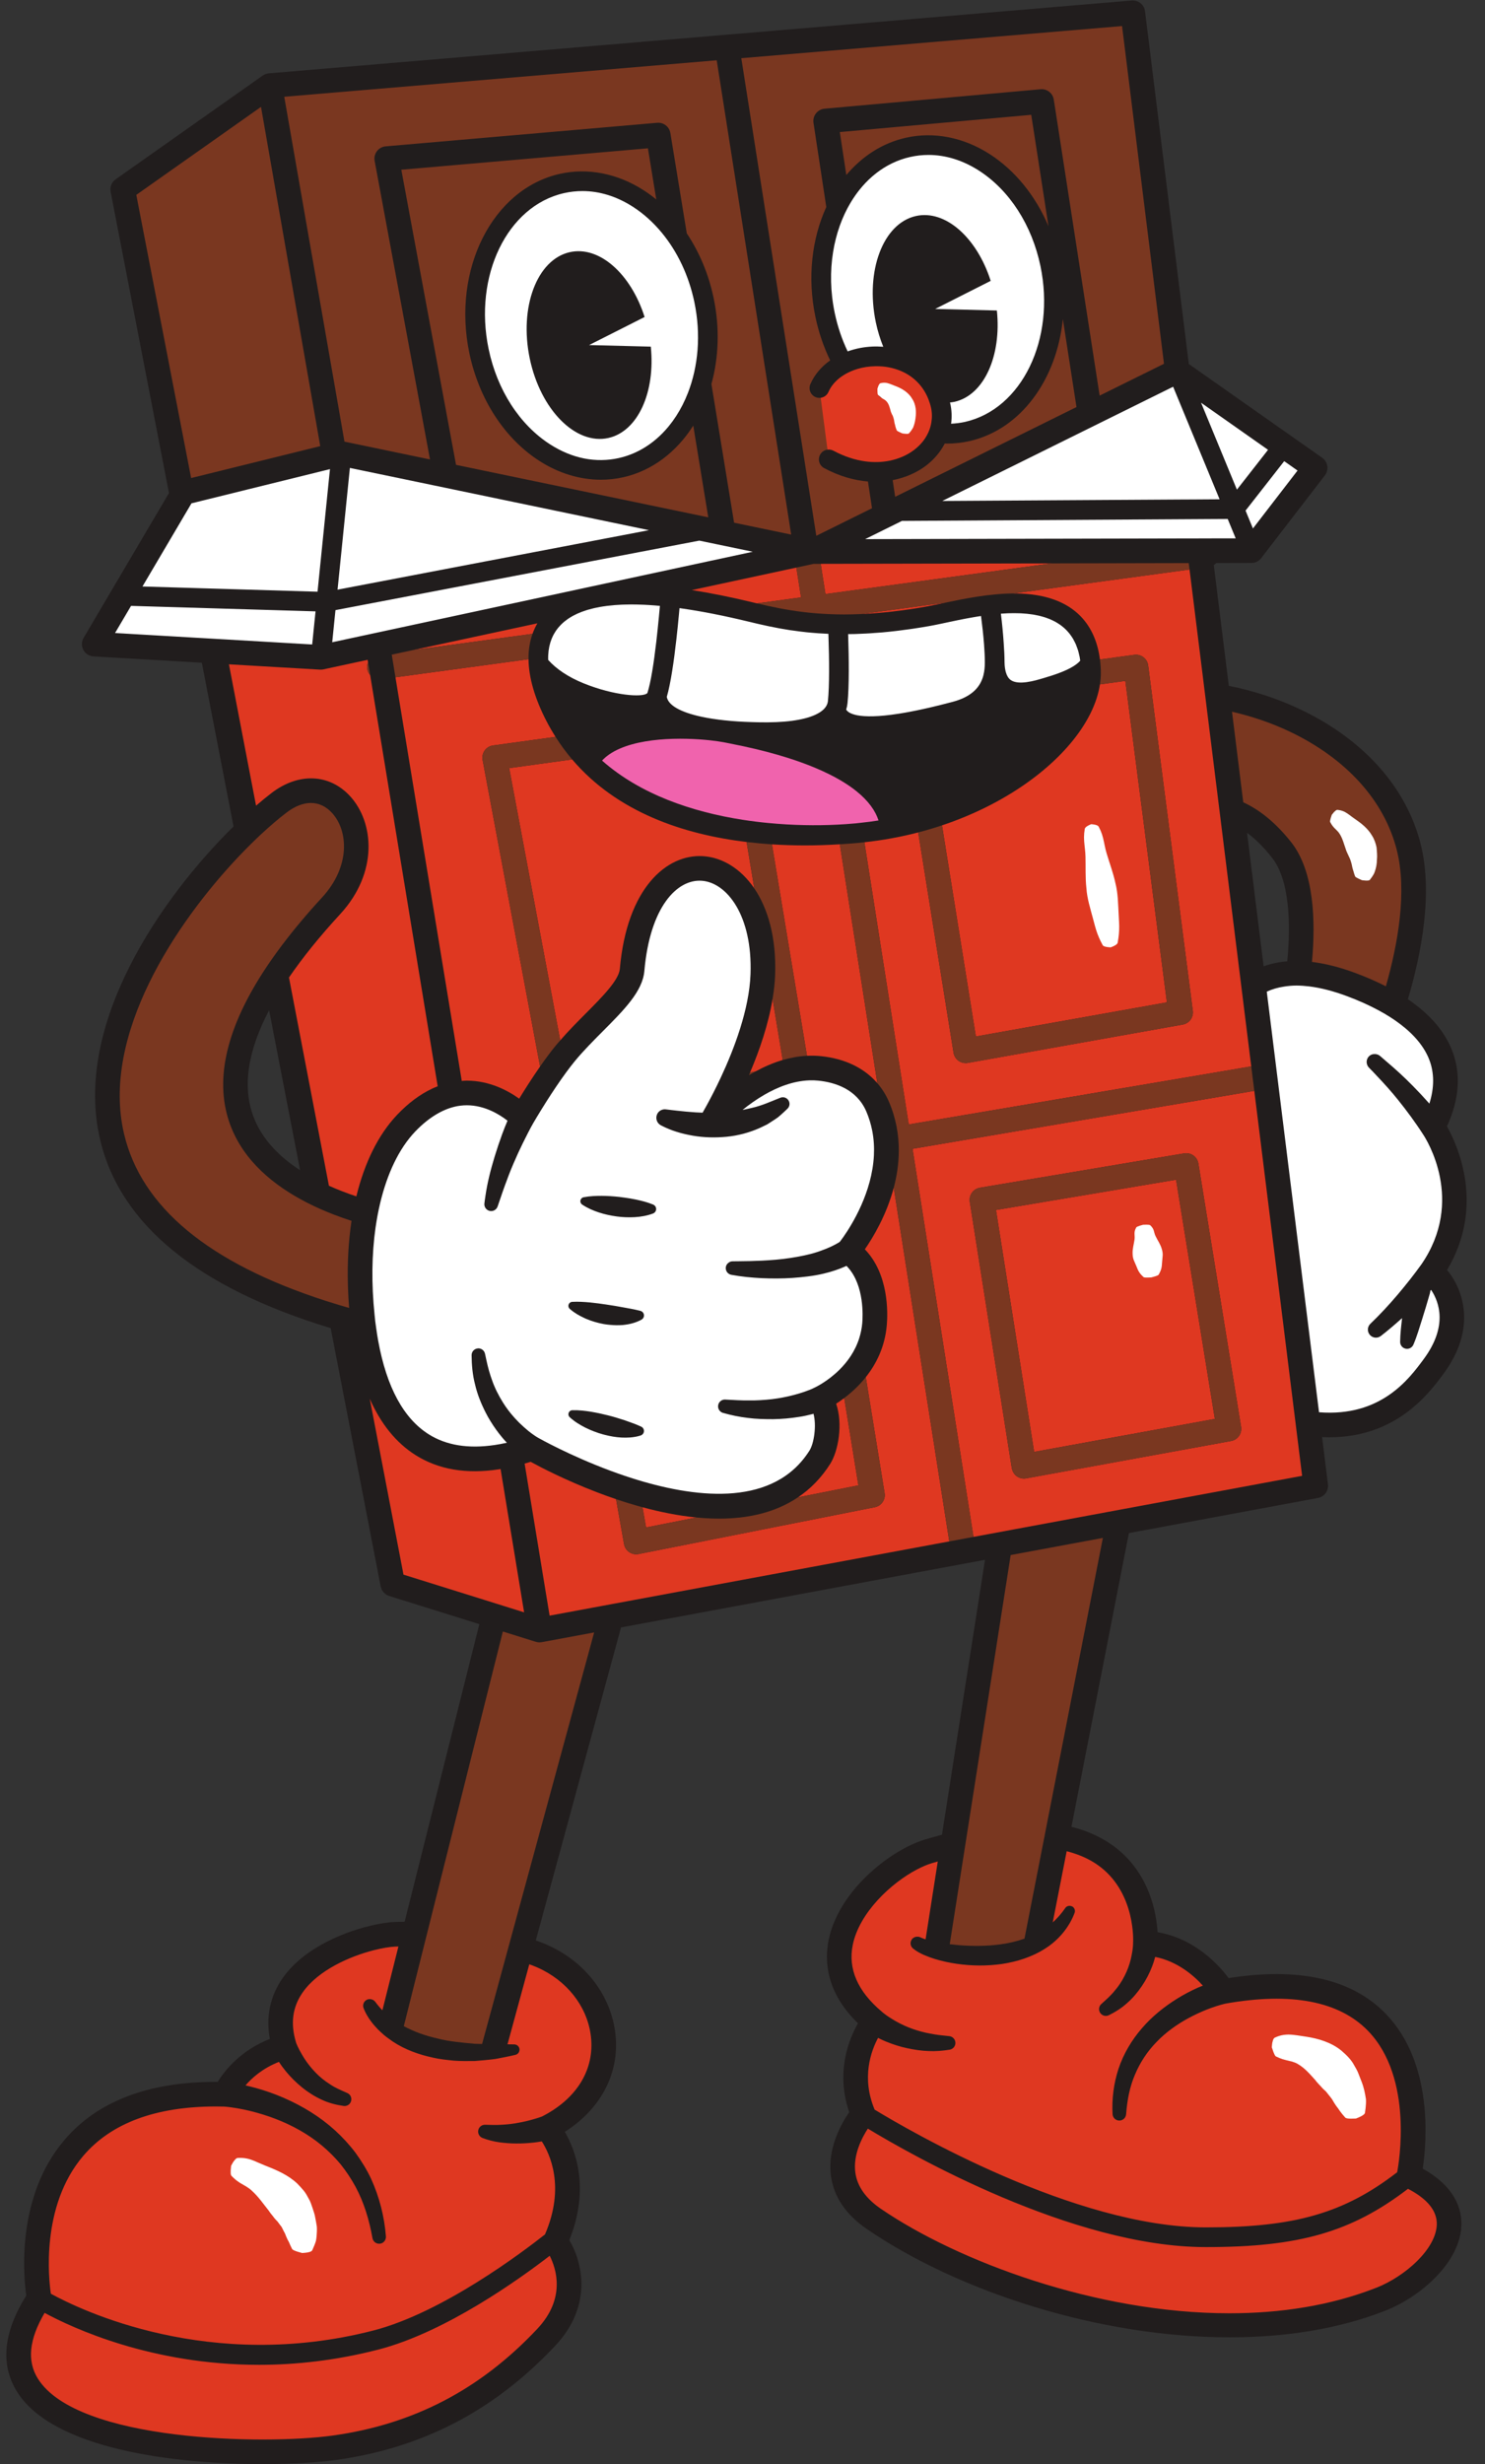 <?xml version="1.0" encoding="UTF-8"?><svg xmlns="http://www.w3.org/2000/svg" xmlns:xlink="http://www.w3.org/1999/xlink" height="500.1" preserveAspectRatio="xMidYMid meet" version="1.0" viewBox="-1.3 -0.1 301.6 500.1" width="301.6" zoomAndPan="magnify"><rect x="-1.3" y="-0.1" width="301.6" height="500.1" fill="#333333" stroke="none"/><g><g id="change1_1"><path d="M 251.973 168.918 C 253.617 170.121 255.285 171.746 257.016 173.93 C 260.621 178.484 260.879 187.285 260.141 194.992 C 258.441 195.133 256.84 195.469 255.34 196 Z M 53.355 204.922 L 59.648 237.391 C 55.465 234.676 51.918 231.137 50.184 226.531 C 47.902 220.48 48.977 213.25 53.355 204.922 Z M 291.887 278.676 C 298.684 269.473 295.891 261.637 292.598 257.629 C 300.344 244.688 294.785 232.43 292.57 228.484 C 295.094 223.008 295.457 217.859 293.648 213.168 C 292.121 209.207 289.102 205.707 284.641 202.688 C 287.414 193.344 289.746 181.133 287.23 171.18 C 284.332 159.695 275.668 150 262.836 143.887 C 258.184 141.668 253.203 140.07 248.266 139.086 L 245.219 114.578 C 245.402 114.461 245.562 114.32 245.707 114.164 L 252.867 114.148 C 253.641 114.148 254.367 113.789 254.84 113.176 L 267.781 96.379 C 268.199 95.836 268.375 95.148 268.273 94.477 C 268.172 93.801 267.797 93.199 267.238 92.805 L 240.148 73.773 L 231.25 2.188 C 231.086 0.855 229.891 -0.105 228.559 0.004 L 53.285 14.785 C 53.258 14.789 53.23 14.801 53.203 14.805 C 53.156 14.809 53.113 14.809 53.066 14.816 C 52.949 14.836 52.84 14.871 52.73 14.91 C 52.695 14.922 52.656 14.926 52.621 14.941 C 52.434 15.012 52.258 15.102 52.09 15.215 C 52.078 15.223 52.066 15.227 52.055 15.234 L 22.184 36.293 C 21.379 36.859 20.98 37.848 21.168 38.812 L 33.016 99.957 L 15.68 129.355 C 15.238 130.105 15.219 131.031 15.629 131.801 C 16.039 132.57 16.82 133.07 17.688 133.117 L 39.691 134.398 L 46.129 167.625 C 31.715 181.777 13.492 207.664 19.027 231.156 C 23.086 248.387 38.812 261.223 65.859 269.438 L 76.004 321.805 L 76.016 321.871 L 76.02 321.875 C 76.043 322 76.098 322.109 76.137 322.227 C 76.172 322.32 76.191 322.426 76.234 322.512 C 76.301 322.645 76.391 322.754 76.477 322.871 C 76.523 322.934 76.555 323.008 76.609 323.062 C 76.703 323.168 76.82 323.25 76.93 323.34 C 76.992 323.391 77.043 323.453 77.113 323.496 C 77.301 323.617 77.508 323.715 77.727 323.785 L 79.766 324.422 L 96.051 329.512 L 80.879 389.914 C 80.039 389.914 79.324 389.93 78.77 389.953 C 77.793 389.996 76.48 390.172 74.988 390.484 C 69.23 391.68 60.574 394.973 56.098 401.352 C 53.555 404.977 52.676 409.199 53.504 413.684 C 47.504 416.055 44.293 420.168 42.918 422.398 C 42.789 422.398 42.664 422.398 42.535 422.398 C 28.801 422.398 18.465 426.359 11.797 434.18 C 2.012 445.66 3.449 461.602 4.031 465.781 C -0.652 473.262 -1.277 479.832 2.184 485.328 C 9.551 497.023 34.332 499.973 52.023 499.973 C 58.172 499.973 63.465 499.613 66.871 499.145 C 84.504 496.719 99.102 489.121 111.492 475.926 C 119.117 467.805 117.012 459.016 114.328 454.52 C 118.547 444.027 115.602 436.293 113.41 432.543 C 120.477 428.066 124.309 421.125 123.766 413.523 C 123.199 405.613 118.184 398.637 110.699 395.004 C 109.711 394.52 108.68 394.094 107.609 393.734 C 107.578 393.727 107.547 393.715 107.516 393.707 L 124.828 330.18 L 134.523 328.379 L 184.953 319.016 L 198.754 316.453 L 190.012 372.246 C 188.859 372.551 187.688 372.879 186.492 373.238 C 186 373.387 185.484 373.574 184.953 373.785 C 178.164 376.5 168.918 384.234 167 393.574 C 166.109 397.926 166.504 404.262 172.957 410.52 C 171.129 413.707 168.367 420.414 171.18 428.551 C 169.617 430.789 166.715 435.812 167.457 441.445 C 168.023 445.711 170.496 449.367 174.812 452.309 C 193.406 464.992 221.941 474.246 248.438 474.246 C 259.656 474.246 270.512 472.586 280.086 468.824 C 287.375 465.961 295.258 458.93 295.504 451.547 C 295.613 448.266 294.285 443.715 287.656 440.02 C 288.469 434.523 289.812 418.582 280.16 408.602 C 273.32 401.523 262.582 399.09 248.227 401.344 C 246.262 398.707 241.414 393.332 233.801 392.023 C 233.562 388.133 232.207 380.402 225.539 375.059 C 224.168 373.961 222.645 373.047 220.996 372.281 C 219.539 371.605 217.984 371.051 216.309 370.637 L 227.98 311.027 L 241.812 308.461 L 266.383 303.898 C 266.547 303.871 266.703 303.824 266.852 303.766 C 267.891 303.355 268.551 302.281 268.406 301.133 L 267.215 291.551 C 267.723 291.57 268.223 291.586 268.711 291.586 C 282.355 291.586 288.98 282.609 291.887 278.676" fill="#211d1d"/></g><g id="change2_1"><path d="M 131.59 122.762 C 130.812 122.703 130.055 122.656 129.328 122.625 C 129.273 122.621 129.219 122.621 129.164 122.621 C 128.406 122.59 127.676 122.574 126.973 122.574 C 126.969 122.574 126.961 122.57 126.953 122.57 C 126.457 122.57 125.98 122.582 125.512 122.598 C 125.469 122.598 125.426 122.602 125.379 122.602 C 125.258 122.605 125.141 122.609 125.02 122.613 C 124.52 122.637 124.027 122.664 123.559 122.699 C 123.523 122.703 123.496 122.707 123.461 122.711 C 123.02 122.746 122.59 122.789 122.172 122.84 C 122.066 122.855 121.961 122.867 121.855 122.879 C 121.422 122.938 121 122.996 120.598 123.07 C 120.543 123.078 120.492 123.09 120.441 123.102 C 120.074 123.164 119.723 123.238 119.379 123.316 C 119.297 123.336 119.211 123.355 119.125 123.379 C 118.754 123.465 118.395 123.562 118.047 123.664 C 117.988 123.684 117.934 123.703 117.875 123.719 C 117.574 123.812 117.281 123.91 117 124.016 C 116.93 124.039 116.863 124.066 116.797 124.09 C 116.48 124.211 116.18 124.336 115.891 124.469 C 115.836 124.496 115.781 124.523 115.727 124.551 C 115.543 124.637 115.367 124.723 115.195 124.816 C 115.129 124.852 115.066 124.887 115 124.922 C 114.949 124.949 114.898 124.977 114.852 125.004 C 114.59 125.152 114.344 125.305 114.109 125.465 C 114.059 125.5 114.008 125.535 113.957 125.57 C 113.754 125.715 113.555 125.863 113.367 126.016 C 113.336 126.043 113.297 126.07 113.266 126.098 C 113.059 126.27 112.863 126.453 112.676 126.637 C 112.633 126.68 112.594 126.723 112.551 126.766 C 112.387 126.938 112.227 127.109 112.078 127.289 C 112.059 127.312 112.039 127.336 112.023 127.355 C 111.883 127.527 111.754 127.703 111.629 127.883 C 111.609 127.91 111.594 127.938 111.574 127.965 C 111.543 128.016 111.512 128.062 111.48 128.113 C 111.348 128.316 111.227 128.52 111.113 128.73 C 111.109 128.742 111.102 128.754 111.098 128.762 C 110.98 128.98 110.879 129.211 110.785 129.438 C 110.762 129.492 110.738 129.543 110.719 129.598 C 110.629 129.828 110.543 130.062 110.469 130.301 C 110.469 130.309 110.465 130.312 110.465 130.32 C 110.395 130.555 110.336 130.793 110.281 131.031 C 110.27 131.09 110.258 131.148 110.246 131.207 C 110.195 131.449 110.152 131.699 110.121 131.953 C 110.117 131.977 110.117 132.004 110.113 132.027 C 110.086 132.262 110.066 132.5 110.051 132.738 C 110.047 132.797 110.043 132.855 110.043 132.914 C 110.039 132.992 110.035 133.066 110.031 133.145 C 110.027 133.328 110.027 133.516 110.031 133.699 C 110.031 133.738 110.031 133.777 110.035 133.816 C 110.035 133.82 110.035 133.824 110.035 133.828 C 111.73 135.715 114.152 137.328 117.258 138.586 C 123.52 141.113 129.066 141.414 130.066 140.648 C 130.109 140.617 130.156 140.59 130.18 140.555 C 130.887 138.391 131.5 134.355 131.988 130.168 C 132.188 128.445 132.367 126.703 132.523 125.051 C 132.598 124.301 132.664 123.566 132.727 122.867 C 132.727 122.863 132.727 122.863 132.727 122.859 C 132.445 122.832 132.16 122.809 131.883 122.785 C 131.785 122.777 131.691 122.77 131.594 122.762 C 131.59 122.762 131.59 122.762 131.59 122.762 Z M 150.77 126.066 C 149.578 125.777 148.426 125.512 147.301 125.262 C 147.207 125.238 147.113 125.219 147.023 125.199 C 145.949 124.961 144.91 124.742 143.891 124.543 C 143.762 124.516 143.633 124.488 143.504 124.465 C 142.539 124.273 141.602 124.102 140.688 123.941 C 140.672 123.938 140.652 123.938 140.633 123.934 C 140.488 123.906 140.344 123.883 140.199 123.859 C 139.289 123.703 138.402 123.562 137.539 123.438 C 137.398 123.418 137.258 123.395 137.117 123.375 C 136.98 123.355 136.84 123.336 136.703 123.316 C 136.703 123.32 136.703 123.32 136.703 123.324 C 136.668 123.707 136.633 124.098 136.598 124.496 C 136.449 126.121 136.273 127.863 136.074 129.613 C 135.57 134.105 134.914 138.637 134.125 141.324 C 134.41 143.055 136.965 144.457 141.184 145.363 C 143.938 145.953 147.395 146.328 151.367 146.445 C 152.27 146.477 153.191 146.492 154.148 146.492 C 154.305 146.492 154.457 146.492 154.613 146.492 C 159.441 146.469 163.059 145.77 165.07 144.547 C 165.578 144.238 165.992 143.895 166.285 143.52 C 166.605 143.109 166.801 142.664 166.848 142.188 C 167.172 139.027 167.117 133.824 166.961 128.996 C 166.957 128.891 166.953 128.781 166.949 128.676 C 166.949 128.629 166.949 128.582 166.945 128.531 C 166.82 128.523 166.699 128.52 166.578 128.512 C 166.023 128.484 165.473 128.461 164.941 128.422 C 164.812 128.414 164.691 128.402 164.562 128.391 C 164.281 128.371 164.004 128.348 163.727 128.324 C 163.312 128.285 162.902 128.25 162.5 128.211 C 162.348 128.191 162.199 128.176 162.047 128.156 C 161.793 128.129 161.535 128.102 161.285 128.07 C 160.645 127.992 160.02 127.91 159.414 127.82 C 159.293 127.801 159.168 127.785 159.051 127.77 C 158.328 127.656 157.633 127.535 156.953 127.414 C 156.758 127.379 156.57 127.34 156.379 127.301 C 155.93 127.219 155.484 127.129 155.055 127.039 C 155.02 127.035 154.984 127.027 154.949 127.02 C 154.73 126.973 154.516 126.926 154.297 126.879 C 153.852 126.785 153.418 126.688 152.988 126.59 C 152.809 126.547 152.629 126.508 152.449 126.465 C 151.879 126.332 151.316 126.199 150.773 126.066 C 150.77 126.066 150.77 126.066 150.77 126.066 Z M 197.945 124.914 C 197.93 124.914 197.914 124.918 197.898 124.922 C 197.672 124.957 197.445 124.988 197.223 125.027 C 197.035 125.059 196.852 125.086 196.668 125.117 C 196.449 125.156 196.227 125.195 196.008 125.234 C 195.824 125.266 195.641 125.301 195.457 125.332 C 195.242 125.371 195.027 125.414 194.812 125.453 C 194.637 125.488 194.457 125.52 194.281 125.555 C 194.07 125.598 193.859 125.641 193.648 125.684 C 193.473 125.719 193.301 125.75 193.129 125.785 C 192.926 125.828 192.719 125.871 192.516 125.914 C 192.348 125.949 192.18 125.984 192.016 126.02 C 191.805 126.062 191.602 126.105 191.402 126.148 C 191.152 126.199 190.902 126.254 190.66 126.305 C 190.449 126.348 190.238 126.395 190.035 126.438 C 189.852 126.477 189.676 126.512 189.496 126.551 C 189.359 126.578 189.219 126.609 189.082 126.637 C 188.871 126.68 188.668 126.719 188.465 126.762 C 188.379 126.777 188.285 126.797 188.199 126.812 C 187.914 126.867 187.645 126.922 187.383 126.965 C 186.352 127.148 185.352 127.309 184.367 127.457 C 184.086 127.5 183.805 127.539 183.527 127.578 C 182.781 127.684 182.051 127.781 181.336 127.871 C 181.094 127.898 180.848 127.934 180.609 127.961 C 179.695 128.066 178.797 128.16 177.926 128.238 C 177.785 128.25 177.648 128.262 177.508 128.27 C 176.77 128.336 176.047 128.387 175.34 128.43 C 175.094 128.445 174.852 128.461 174.605 128.473 C 173.949 128.508 173.305 128.535 172.676 128.555 C 172.508 128.562 172.336 128.566 172.168 128.574 C 171.754 128.582 171.359 128.582 170.953 128.586 C 170.953 128.59 170.953 128.59 170.953 128.59 C 171.121 133.621 171.18 139.156 170.828 142.594 C 170.785 143.023 170.695 143.469 170.559 143.914 C 170.945 144.578 172.766 146.074 181.312 144.73 C 182.754 144.504 184.383 144.195 186.227 143.789 C 186.648 143.699 187.082 143.602 187.527 143.5 C 188.965 143.164 190.52 142.777 192.211 142.328 C 196.305 141.234 197.859 139.137 198.422 136.969 C 198.648 136.09 198.719 135.195 198.719 134.355 C 198.719 134.352 198.719 134.344 198.719 134.336 C 198.719 133.234 198.656 131.996 198.559 130.688 C 198.418 128.836 198.195 126.848 197.945 124.914 Z M 217.855 132.711 C 217.789 132.43 217.727 132.148 217.648 131.891 C 217.594 131.703 217.523 131.531 217.461 131.352 C 217.375 131.113 217.293 130.875 217.195 130.648 C 217.121 130.477 217.035 130.316 216.953 130.152 C 216.852 129.945 216.746 129.738 216.633 129.543 C 216.539 129.387 216.441 129.238 216.344 129.094 C 216.219 128.91 216.098 128.73 215.965 128.562 C 215.859 128.422 215.746 128.293 215.633 128.16 C 215.492 128.004 215.352 127.848 215.203 127.699 C 215.082 127.578 214.957 127.465 214.828 127.348 C 214.676 127.211 214.516 127.082 214.355 126.953 C 214.219 126.852 214.082 126.746 213.941 126.652 C 213.773 126.535 213.602 126.422 213.422 126.316 C 213.277 126.227 213.129 126.141 212.98 126.059 C 212.797 125.961 212.605 125.867 212.414 125.777 C 212.262 125.703 212.105 125.633 211.945 125.566 C 211.75 125.484 211.543 125.406 211.34 125.336 C 211.18 125.277 211.016 125.219 210.852 125.164 C 210.637 125.098 210.418 125.039 210.199 124.98 C 210.035 124.938 209.871 124.891 209.699 124.852 C 209.473 124.801 209.234 124.754 209 124.711 C 208.836 124.68 208.672 124.645 208.504 124.617 C 208.246 124.578 207.988 124.547 207.727 124.516 C 207.574 124.496 207.422 124.477 207.266 124.461 C 206.957 124.43 206.645 124.41 206.332 124.391 C 206.219 124.387 206.105 124.371 205.992 124.367 C 205.562 124.348 205.129 124.34 204.691 124.34 C 204.285 124.34 203.871 124.348 203.457 124.359 C 203.344 124.363 203.227 124.375 203.109 124.379 C 202.812 124.395 202.512 124.406 202.211 124.43 C 202.133 124.434 202.055 124.441 201.98 124.445 C 202.234 126.5 202.422 128.488 202.543 130.309 C 202.652 131.719 202.715 133.066 202.719 134.277 C 202.719 134.285 202.719 134.293 202.719 134.301 C 202.734 135.105 202.828 135.781 202.992 136.348 C 203.199 137.051 203.516 137.57 203.953 137.891 C 205.539 139.047 208.938 138.027 210.574 137.535 L 211.031 137.398 C 214.664 136.336 216.668 135.328 217.754 134.336 C 217.879 134.223 217.984 134.105 218.086 133.992 C 218.09 133.992 218.09 133.992 218.09 133.988 C 218.055 133.746 218.027 133.496 217.984 133.266 C 217.949 133.074 217.898 132.895 217.855 132.711 Z M 66.23 451.508 C 66.09 450.57 65.723 449.719 65.449 448.812 C 65.16 447.91 64.855 447.004 64.387 446.203 C 63.934 445.398 63.508 444.527 62.906 443.844 C 62.324 443.141 61.699 442.469 61.062 441.82 C 58.422 439.34 55.148 437.957 52.105 436.762 C 51.336 436.457 50.605 436.113 49.855 435.812 C 49.125 435.477 48.391 435.152 47.621 434.91 C 46.867 434.645 46.051 434.508 45.227 434.445 C 44.805 434.426 44.379 434.43 43.953 434.453 C 43.746 434.434 43.48 434.57 43.168 434.898 L 42.648 435.559 C 42.438 435.895 42.203 436.32 42 436.699 L 41.883 438 L 41.887 438.836 C 41.918 439.281 42.004 439.523 42.145 439.633 C 42.406 439.906 42.668 440.16 42.938 440.398 C 43.469 440.898 44.031 441.273 44.598 441.645 C 45.746 442.332 46.953 442.922 47.93 443.844 C 49.934 445.629 51.379 447.824 52.809 449.578 C 53.121 450.051 53.441 450.504 53.809 450.922 C 54.18 451.34 54.434 451.785 54.824 452.184 C 54.996 452.387 55.219 452.574 55.391 452.781 L 55.871 453.426 C 56.168 453.867 56.613 454.273 56.793 454.781 C 57.035 455.266 57.27 455.762 57.559 456.258 C 57.758 456.777 57.949 457.316 58.223 457.859 L 58.68 458.699 C 58.785 458.992 58.918 459.293 59.062 459.602 L 59.523 460.555 C 59.605 460.879 60.164 461.211 62.453 461.828 C 64.762 461.711 65.344 461.312 65.453 460.906 L 65.988 459.656 C 66.16 459.23 66.312 458.797 66.445 458.355 C 66.551 457.914 66.594 457.465 66.645 457.012 C 66.715 456.105 66.777 455.172 66.715 454.254 C 66.586 453.344 66.402 452.434 66.23 451.508 Z M 277.359 424.098 L 276.457 421.785 C 276.176 421.004 275.711 420.266 275.293 419.52 C 274.492 417.996 273.176 416.754 271.867 415.609 C 269.113 413.34 265.555 412.316 262.301 411.82 C 260.656 411.582 259.074 411.266 257.457 411.238 C 256.648 411.258 255.84 411.348 255.043 411.598 C 254.652 411.707 254.25 411.875 253.867 412.051 C 253.676 412.105 253.484 412.316 253.32 412.727 L 253.109 413.492 C 253.059 413.859 253.012 414.316 252.992 414.723 C 253.148 415.102 253.27 415.531 253.391 415.883 L 253.695 416.602 C 253.875 416.973 254.023 417.152 254.176 417.199 L 255.062 417.598 C 255.648 417.824 256.211 418.023 256.777 418.152 C 257.34 418.297 257.902 418.406 258.449 418.555 C 258.984 418.758 259.539 418.887 260.02 419.207 C 262.016 420.359 263.387 422.059 264.715 423.504 C 265.32 424.332 266.043 424.98 266.738 425.785 C 267.082 426.188 267.566 426.477 267.887 426.938 L 268.941 428.262 C 269.332 428.688 269.566 429.234 269.895 429.734 C 270.203 430.246 270.559 430.742 270.949 431.242 C 271.309 431.766 271.676 432.309 272.129 432.836 L 272.82 433.641 C 272.988 433.93 273.586 434.105 275.801 433.988 C 277.84 433.203 278.262 432.711 278.254 432.336 L 278.418 431.141 C 278.5 430.344 278.555 429.539 278.508 428.75 C 278.262 427.184 277.961 425.621 277.359 424.098 Z M 234.219 249.277 C 233.895 248.645 233.801 247.973 233.574 247.324 C 233.449 247 233.273 246.688 233.02 246.383 L 232.59 245.938 C 232.535 245.859 232.359 245.805 232.023 245.77 L 231.383 245.742 L 230.359 245.777 L 229.375 246.062 L 228.777 246.285 C 228.465 246.422 228.316 246.531 228.289 246.621 L 228.02 247.18 C 227.871 247.547 227.801 247.898 227.785 248.242 C 227.77 248.934 227.887 249.598 227.773 250.301 C 227.582 251.703 227.129 253.145 227.195 254.508 C 227.203 255.191 227.289 255.863 227.535 256.508 L 228.359 258.434 C 228.621 259.074 228.855 259.723 229.281 260.344 C 229.484 260.652 229.754 260.953 230.039 261.25 L 230.504 261.688 C 230.602 261.844 231.074 261.941 232.91 261.82 C 234.699 261.363 235.113 261.129 235.16 260.949 L 235.469 260.387 C 235.645 260.016 235.809 259.645 235.902 259.289 C 236.117 258.57 236.141 257.879 236.188 257.188 L 236.375 255.102 C 236.41 254.41 236.281 253.746 236.074 253.094 C 235.715 251.777 234.84 250.547 234.219 249.277 Z M 226.121 179.051 C 225.559 176.348 224.551 173.719 223.766 171.051 C 223.355 169.719 223.152 168.355 222.824 167.012 C 222.656 166.34 222.445 165.676 222.164 165.023 C 222.02 164.699 221.863 164.375 221.695 164.051 C 221.535 163.727 221.125 163.445 219.664 163.328 C 218.309 163.891 218.004 164.289 217.953 164.645 C 217.895 165.004 217.844 165.359 217.812 165.715 C 217.746 166.426 217.75 167.121 217.797 167.812 C 217.902 169.191 218.129 170.551 218.156 171.941 C 218.234 174.719 218.09 177.535 218.395 180.277 C 218.574 183.039 219.441 185.695 220.145 188.375 C 220.52 189.711 220.824 191.059 221.324 192.375 C 221.559 193.035 221.859 193.684 222.164 194.336 L 222.664 195.301 C 222.793 195.629 223.199 195.914 224.852 196 C 226.395 195.406 226.695 195.012 226.715 194.656 L 226.891 193.582 C 226.98 192.871 227.062 192.16 227.086 191.461 C 227.148 190.055 227.023 188.676 226.965 187.289 C 226.805 184.523 226.805 181.734 226.121 179.051 Z M 266.707 164.906 C 266.969 165.324 267.25 165.684 267.562 166.004 C 268.188 166.633 268.859 167.207 269.316 167.969 C 270.25 169.492 270.629 171.191 271.133 172.543 C 271.527 173.953 272.383 175.105 272.801 176.613 C 273.074 177.348 273.117 178.129 273.387 178.973 C 273.547 179.395 273.637 179.844 273.789 180.312 L 274.047 181.043 C 274.074 181.277 274.477 181.594 276.234 182.34 C 278.098 182.59 278.605 182.406 278.738 182.148 L 279.305 181.387 C 279.648 180.859 280.031 180.328 280.199 179.73 C 280.637 178.547 280.867 177.305 280.895 176.012 C 281.027 174.727 280.891 173.418 280.77 172.086 C 280.5 170.801 280.062 169.527 279.355 168.43 C 278.043 166.156 275.957 164.562 274.012 163.23 C 273.016 162.574 272.16 161.805 271.156 161.223 C 270.668 160.922 270.113 160.707 269.527 160.566 C 269.234 160.492 268.918 160.453 268.605 160.418 C 268.469 160.383 268.25 160.453 267.961 160.676 L 267.469 161.137 C 267.262 161.375 267.016 161.68 266.809 161.961 L 266.48 162.961 L 266.32 163.605 C 266.254 163.957 266.258 164.148 266.332 164.246 C 266.453 164.484 266.578 164.691 266.707 164.906 Z M 73.695 118.34 L 90.125 115.203 L 130.344 107.527 L 130.512 107.496 L 129.43 107.27 L 92.305 99.551 L 87.016 98.449 L 69.762 94.863 L 69.742 95.055 L 69.699 95.473 L 67.836 113.848 L 67.254 119.57 L 68.785 119.277 Z M 180.602 76.16 C 179.703 75.84 178.898 75.418 178.016 75.215 C 177.582 75.102 177.121 75.078 176.66 75.121 C 176.426 75.148 176.184 75.211 175.953 75.254 C 175.844 75.262 175.703 75.375 175.551 75.621 L 175.32 76.078 L 175.309 76.102 C 175.219 76.336 175.121 76.637 175.043 76.902 C 175.043 77.598 175.059 78.031 175.09 78.305 C 175.117 78.559 175.164 78.684 175.227 78.742 L 175.605 79.133 C 175.672 79.195 175.742 79.23 175.809 79.289 C 175.992 79.445 176.176 79.602 176.363 79.715 C 176.883 80.008 177.395 80.27 177.777 80.695 C 178.543 81.578 178.727 82.602 178.945 83.336 C 179.031 83.512 179.027 83.742 179.117 83.918 C 179.211 84.09 179.281 84.297 179.367 84.508 C 179.445 84.727 179.641 84.902 179.699 85.16 L 179.875 85.727 L 179.938 85.926 C 180.098 86.461 180.078 87.066 180.316 87.695 C 180.371 88.02 180.473 88.367 180.59 88.727 L 180.793 89.281 C 180.816 89.461 181.137 89.707 182.547 90.293 C 184.031 90.52 184.434 90.402 184.539 90.219 L 184.984 89.691 C 185.262 89.324 185.531 88.949 185.738 88.551 C 186.07 87.703 186.324 86.836 186.438 85.891 C 186.449 85.816 186.457 85.738 186.465 85.664 C 186.711 83.855 186.637 81.688 185.461 79.906 C 184.344 77.984 182.352 76.836 180.602 76.16 Z M 38.867 101.734 L 38.473 101.832 L 37.586 102.051 L 36.68 103.59 L 36.367 104.113 L 34.758 106.848 L 34.453 107.363 L 27.633 118.926 L 36.746 119.195 L 37.129 119.207 L 39.305 119.273 L 39.688 119.285 L 41.867 119.348 L 42.25 119.359 L 63.191 119.984 L 65.289 99.289 L 65.715 95.105 L 64.605 95.379 Z M 62.785 123.973 L 43.023 123.387 L 42.648 123.375 L 40.461 123.309 L 40.086 123.297 L 37.902 123.23 L 37.523 123.223 L 25.316 122.859 L 22.066 128.367 L 38.707 129.336 L 39.078 129.355 L 41.285 129.484 L 41.652 129.504 L 43.859 129.633 L 44.227 129.652 L 62.102 130.695 Z M 151.527 111.887 L 151.582 111.875 L 144.09 110.316 L 140.723 109.617 L 140.605 109.641 L 119.512 113.668 L 74.383 122.281 L 69.473 123.219 L 66.832 123.723 L 66.172 130.242 L 70.535 129.305 L 75.43 128.254 Z M 170.859 71.215 C 170.895 71.203 170.93 71.188 170.961 71.176 C 172.492 70.637 174.152 70.309 175.875 70.23 C 176.602 70.199 177.344 70.219 178.086 70.273 C 177.465 68.727 176.945 67.074 176.578 65.316 C 174.406 54.906 178.039 45.25 184.699 43.746 C 190.699 42.391 197.109 48.129 199.906 56.902 L 188.633 62.598 L 201.164 62.914 C 202.117 72.105 198.574 80.09 192.57 81.445 C 192.262 81.516 191.953 81.547 191.645 81.578 C 191.656 81.625 191.668 81.668 191.68 81.711 C 192 83.105 192.051 84.516 191.867 85.891 C 192.816 85.84 193.762 85.73 194.699 85.52 C 206.242 82.91 213.113 68.723 210.012 53.887 C 208.277 45.57 203.73 38.52 197.539 34.535 C 194.246 32.422 190.754 31.344 187.273 31.344 C 186.023 31.344 184.777 31.48 183.539 31.762 C 178.441 32.91 174.262 36.32 171.441 41.047 C 169.711 43.949 168.496 47.352 167.902 51.027 C 167.27 54.926 167.336 59.129 168.227 63.391 C 168.805 66.164 169.699 68.789 170.859 71.215 Z M 106.289 72.652 C 108.465 83.062 115.625 90.281 122.281 88.781 C 128.285 87.426 131.828 79.438 130.875 70.246 L 118.344 69.93 L 129.617 64.234 C 126.82 55.461 120.414 49.723 114.41 51.078 C 107.75 52.582 104.117 62.242 106.289 72.652 Z M 97.938 70.727 C 94.84 55.891 101.707 41.699 113.25 39.094 C 114.488 38.816 115.734 38.676 116.984 38.676 C 120.469 38.676 123.957 39.754 127.25 41.871 C 129.418 43.266 131.375 45.039 133.09 47.109 C 136.273 50.949 138.598 55.816 139.727 61.223 C 141.102 67.809 140.508 74.266 138.414 79.645 C 135.797 86.371 130.828 91.402 124.41 92.852 C 119.727 93.91 114.883 92.949 110.414 90.074 C 104.223 86.094 99.672 79.043 97.938 70.727 Z M 125.547 242.949 C 125.172 242.898 124.797 242.844 124.422 242.801 C 123.262 242.676 122.094 242.602 120.906 242.59 C 119.719 242.59 118.508 242.633 117.266 242.871 L 117.234 242.875 C 117.031 242.914 116.84 243.035 116.711 243.223 C 116.457 243.598 116.559 244.109 116.934 244.359 C 116.953 244.375 116.973 244.387 116.996 244.398 C 118.074 245.113 119.199 245.582 120.352 245.965 C 121.523 246.344 122.723 246.605 123.941 246.77 C 125.156 246.938 126.391 246.98 127.629 246.914 C 128.867 246.836 130.117 246.633 131.34 246.168 C 131.578 246.078 131.781 245.891 131.887 245.637 C 132.094 245.141 131.859 244.574 131.367 244.367 L 131.34 244.355 C 130.168 243.871 129.027 243.598 127.875 243.344 C 127.102 243.18 126.328 243.059 125.547 242.949 Z M 128.926 289.43 L 128.875 289.406 C 127.934 288.977 127.016 288.637 126.094 288.32 C 125.91 288.258 125.73 288.188 125.547 288.125 C 124.434 287.766 123.312 287.414 122.168 287.133 C 121.699 287.016 121.223 286.906 120.746 286.801 C 120.062 286.648 119.375 286.508 118.672 286.395 C 117.48 286.207 116.254 286.059 114.969 286.094 L 114.938 286.094 C 114.727 286.102 114.516 286.188 114.359 286.359 C 114.055 286.691 114.078 287.211 114.41 287.516 C 115.402 288.422 116.488 289.074 117.613 289.645 C 118.746 290.199 119.918 290.656 121.133 290.992 C 121.258 291.027 121.383 291.055 121.508 291.09 C 122.605 291.371 123.73 291.578 124.895 291.641 C 125.48 291.672 126.078 291.668 126.68 291.625 C 127.395 291.57 128.113 291.453 128.828 291.219 C 129.07 291.137 129.285 290.957 129.402 290.703 C 129.621 290.223 129.41 289.652 128.926 289.43 Z M 114.418 265.527 C 115.312 266.316 116.281 266.875 117.297 267.344 C 117.434 267.406 117.566 267.477 117.703 267.535 C 118.867 268.027 120.086 268.387 121.34 268.613 C 121.766 268.688 122.195 268.738 122.629 268.777 C 123.477 268.855 124.332 268.871 125.191 268.805 C 126.492 268.672 127.812 268.371 129.004 267.703 C 129.227 267.578 129.398 267.363 129.465 267.098 C 129.594 266.586 129.281 266.062 128.77 265.934 L 128.699 265.914 C 127.512 265.617 126.422 265.422 125.316 265.23 C 124.211 265.02 123.113 264.832 121.988 264.672 C 121.961 264.664 121.93 264.664 121.898 264.656 C 120.809 264.488 119.703 264.34 118.57 264.227 C 117.965 264.172 117.348 264.121 116.723 264.098 C 116.145 264.074 115.559 264.066 114.961 264.102 L 114.91 264.102 C 114.699 264.113 114.496 264.207 114.344 264.379 C 114.047 264.715 114.078 265.23 114.418 265.527 Z M 175.844 229.359 C 176.176 231.055 176.27 232.734 176.188 234.371 C 175.816 241.852 171.781 248.387 169.938 251.004 C 169.652 251.41 169.418 251.723 169.262 251.926 C 168.102 252.672 166.75 253.266 165.32 253.766 C 165.148 253.828 164.977 253.895 164.801 253.949 C 163.043 254.539 161.145 254.895 159.242 255.195 C 157.332 255.496 155.375 255.641 153.414 255.742 C 151.848 255.82 150.258 255.855 148.688 255.863 C 148.301 255.867 147.91 255.875 147.527 255.875 L 147.48 255.875 C 147.121 255.875 146.789 256.023 146.539 256.266 C 146.332 256.457 146.176 256.703 146.121 257 C 145.98 257.75 146.477 258.473 147.223 258.613 C 149.309 259.004 151.336 259.184 153.414 259.297 C 155.484 259.387 157.566 259.391 159.664 259.246 C 161.762 259.09 163.875 258.879 166 258.367 C 166.02 258.363 166.043 258.355 166.066 258.352 C 167.586 257.988 169.113 257.5 170.613 256.801 C 170.723 256.91 170.832 257.02 170.934 257.137 C 174.258 260.844 173.938 267.062 173.824 268.402 C 173.73 269.461 173.523 270.445 173.242 271.367 C 172.402 274.105 170.832 276.246 169.227 277.844 C 166.828 280.23 164.363 281.406 164.176 281.492 C 164.172 281.492 164.168 281.496 164.164 281.5 C 164.148 281.508 164.133 281.508 164.121 281.516 C 163.934 281.617 163.551 281.793 163.23 281.922 C 162.898 282.059 162.547 282.188 162.195 282.312 C 161.488 282.551 160.766 282.785 160.023 282.977 C 158.547 283.371 157.023 283.664 155.48 283.855 C 153.934 284.02 152.371 284.137 150.797 284.105 C 149.223 284.129 147.645 284.016 146.043 283.934 L 145.988 283.93 C 145.359 283.898 144.77 284.301 144.59 284.934 C 144.383 285.672 144.809 286.434 145.543 286.641 C 147.184 287.105 148.867 287.457 150.574 287.656 C 152.285 287.883 154.016 287.918 155.75 287.914 C 157.488 287.883 159.23 287.73 160.973 287.453 C 161.844 287.324 162.711 287.133 163.582 286.91 C 163.695 286.879 163.809 286.844 163.922 286.812 C 164.555 289.203 164.039 292.809 163.094 294.301 C 155.973 305.543 140.824 304.078 128.211 300.25 C 126.34 299.684 124.531 299.062 122.809 298.426 C 114.453 295.336 108.215 291.816 107.992 291.688 C 107.758 291.559 107.375 291.316 107.062 291.09 C 106.719 290.859 106.387 290.594 106.051 290.336 C 105.395 289.793 104.75 289.223 104.137 288.621 C 103.852 288.336 103.574 288.047 103.301 287.746 C 103.25 287.691 103.199 287.633 103.148 287.574 C 102.312 286.645 101.547 285.648 100.883 284.586 C 99.961 283.113 99.16 281.547 98.594 279.883 C 98.512 279.668 98.445 279.445 98.367 279.227 C 97.871 277.777 97.551 276.266 97.227 274.73 L 97.203 274.633 C 97.07 274.004 96.512 273.535 95.844 273.539 C 95.809 273.539 95.777 273.551 95.742 273.551 C 95.031 273.609 94.473 274.207 94.48 274.934 C 94.5 276.922 94.672 278.945 95.191 280.906 C 95.648 282.883 96.426 284.785 97.352 286.605 C 97.648 287.195 97.98 287.77 98.328 288.332 C 99.051 289.516 99.867 290.648 100.766 291.715 C 101.047 292.051 101.344 292.371 101.645 292.695 C 100.801 292.883 99.977 293.035 99.168 293.156 C 93.832 293.953 89.34 293.23 85.766 290.977 C 80.66 287.754 77.223 281.398 75.52 272.062 C 75.359 271.199 75.219 270.301 75.094 269.387 C 75.035 268.961 74.973 268.547 74.918 268.109 C 74.863 267.648 74.824 267.191 74.777 266.73 C 74.117 260.461 74.203 254.461 74.969 249.055 C 75.09 248.207 75.227 247.375 75.379 246.562 C 75.535 245.723 75.711 244.902 75.902 244.102 C 77.344 238.043 79.738 233 82.988 229.582 C 84.445 228.051 85.93 226.863 87.43 225.984 C 89.008 225.062 90.602 224.484 92.211 224.289 C 92.641 224.238 93.066 224.207 93.496 224.207 C 93.5 224.207 93.5 224.207 93.5 224.207 C 97.18 224.207 100.195 226.105 101.773 227.34 C 101.391 228.242 101.027 229.141 100.691 230.062 C 100.133 231.586 99.621 233.121 99.148 234.668 C 98.352 237.281 97.672 239.945 97.281 242.664 C 97.211 243.164 97.129 243.656 97.078 244.16 C 97.016 244.781 97.383 245.387 98 245.602 C 98.719 245.855 99.512 245.477 99.762 244.754 L 99.773 244.719 C 100.082 243.84 100.375 242.965 100.676 242.09 C 100.875 241.512 101.074 240.93 101.293 240.355 C 101.816 238.906 102.363 237.473 102.977 236.055 C 103.578 234.641 104.219 233.238 104.902 231.859 C 105.566 230.531 106.25 229.152 106.949 227.918 C 106.973 227.875 108.102 225.93 109.711 223.395 C 110.867 221.574 112.273 219.457 113.695 217.52 C 114.293 216.711 114.891 215.926 115.477 215.215 C 117.191 213.141 119.195 211.133 121.129 209.188 C 125.461 204.84 129.207 201.082 129.566 196.969 C 130.711 183.887 136.227 178.336 141.164 178.641 C 146.305 178.957 151.547 185.695 151.129 197.566 C 150.879 204.738 147.793 212.809 145.078 218.609 C 144.012 220.887 143.004 222.809 142.246 224.195 C 141.906 224.812 141.617 225.324 141.395 225.711 C 140.93 225.695 140.461 225.676 139.992 225.648 C 138.711 225.57 137.383 225.438 136.086 225.293 C 135.414 225.219 134.746 225.141 134.102 225.062 L 133.926 225.039 C 133.234 224.953 132.531 225.301 132.191 225.953 C 132.184 225.969 132.184 225.98 132.176 225.988 C 131.766 226.828 132.094 227.848 132.926 228.277 C 135.059 229.391 137.18 229.992 139.438 230.383 C 141.676 230.766 143.984 230.82 146.281 230.598 C 148.574 230.375 150.859 229.77 152.984 228.824 C 153.512 228.57 154.043 228.336 154.555 228.066 L 156.02 227.121 L 156.73 226.633 L 157.387 226.062 C 157.82 225.68 158.238 225.289 158.645 224.891 C 159.02 224.523 159.16 223.953 158.953 223.434 C 158.68 222.742 157.895 222.402 157.203 222.676 L 157.051 222.734 C 155.148 223.488 153.402 224.289 151.508 224.715 C 150.844 224.875 150.18 225.02 149.508 225.152 C 150.773 224.129 152.246 223.066 153.867 222.121 C 156.625 220.516 159.809 219.258 163.113 219.152 C 163.719 219.133 164.332 219.148 164.945 219.215 C 168.289 219.562 172.688 220.93 174.641 225.461 C 175.199 226.758 175.586 228.062 175.844 229.359 Z M 190.07 101.57 L 223.719 101.363 L 238.527 101.273 L 241.043 101.262 L 243.562 101.246 L 246.395 101.227 L 242.34 91.406 L 238.734 82.68 L 236.961 78.387 L 235.758 78.98 L 235.246 79.234 L 222.836 85.367 L 218.137 87.691 L 194.18 99.535 Z M 242.629 81.625 L 249.914 99.273 L 256.238 91.188 Z M 244.059 105.242 L 241.543 105.258 L 239.023 105.273 L 183.746 105.605 L 181.879 105.617 L 181.43 105.84 L 174.41 109.312 L 239.508 109.176 L 242.027 109.172 L 244.547 109.164 L 249.668 109.156 L 248.043 105.219 Z M 259.516 93.492 L 251.668 103.523 L 253.168 107.152 L 262.227 95.395 Z M 289.363 261.68 C 291.035 264.191 292.758 269.082 287.863 275.707 C 284.836 279.809 279.152 287.488 266.59 286.508 L 255.98 201.152 C 257.055 200.652 258.23 200.312 259.496 200.121 C 260.297 199.996 261.125 199.914 262 199.914 C 262.016 199.914 262.031 199.914 262.043 199.914 C 262.852 199.918 263.688 199.977 264.555 200.078 C 266.914 200.367 269.5 201.027 272.305 202.078 C 274.648 202.953 276.77 203.906 278.664 204.93 C 279.441 205.348 280.184 205.773 280.879 206.215 C 281.645 206.695 282.363 207.191 283.031 207.699 C 285.961 209.91 287.977 212.355 288.984 214.965 C 290.02 217.656 290.02 220.645 289 223.875 C 288.93 223.797 288.863 223.719 288.793 223.637 C 287.781 222.5 286.742 221.391 285.672 220.305 C 283.926 218.52 282.07 216.832 280.156 215.215 C 279.742 214.863 279.344 214.496 278.922 214.152 C 278.66 213.941 278.344 213.848 278.023 213.82 C 277.559 213.785 277.086 213.922 276.734 214.277 C 276.344 214.672 276.199 215.211 276.293 215.719 C 276.352 216.035 276.5 216.34 276.75 216.586 L 276.762 216.602 C 277.301 217.129 277.809 217.691 278.328 218.234 C 279.809 219.789 281.246 221.383 282.594 223.059 C 283.504 224.188 284.391 225.336 285.246 226.512 C 286.09 227.672 286.941 228.895 287.676 230.043 L 287.695 230.074 C 287.703 230.09 287.715 230.102 287.727 230.117 C 288.371 231.086 296.324 243.539 287.367 256.52 C 287.367 256.52 287.367 256.523 287.363 256.523 C 286.645 257.527 285.852 258.57 285.066 259.574 C 284.234 260.629 283.383 261.668 282.516 262.691 C 280.777 264.734 278.957 266.703 277.031 268.543 L 277.012 268.562 C 276.422 269.133 276.34 270.066 276.855 270.734 C 277.406 271.449 278.43 271.582 279.145 271.031 C 280.641 269.879 282.062 268.652 283.461 267.398 C 283.281 268.992 283.086 270.582 283.066 272.211 L 283.066 272.223 C 283.059 272.77 283.379 273.297 283.918 273.527 C 284.629 273.832 285.453 273.5 285.758 272.789 C 286.484 271.094 286.98 269.348 287.535 267.613 C 288.086 265.879 288.605 264.137 289.102 262.391 C 289.133 262.281 289.16 262.16 289.176 262.047 C 289.184 261.984 289.18 261.93 289.184 261.867 C 289.242 261.805 289.305 261.742 289.363 261.68" fill="#fff"/></g><g id="change3_1"><path d="M 63.051 451.797 C 62.961 451.156 62.832 450.512 62.707 449.863 C 62.609 449.199 62.352 448.602 62.16 447.961 C 61.953 447.328 61.742 446.688 61.41 446.125 C 61.09 445.559 60.789 444.941 60.367 444.461 C 59.957 443.965 59.516 443.492 59.07 443.035 C 57.207 441.289 54.902 440.312 52.754 439.469 C 52.215 439.258 51.699 439.016 51.172 438.801 C 50.656 438.566 50.137 438.34 49.598 438.164 C 49.066 437.98 48.492 437.883 47.91 437.84 C 47.613 437.824 47.312 437.828 47.012 437.844 C 46.867 437.832 46.68 437.926 46.461 438.16 L 46.094 438.625 C 45.945 438.859 45.781 439.16 45.637 439.43 L 45.555 440.344 L 45.555 440.934 C 45.578 441.246 45.641 441.418 45.738 441.492 C 45.922 441.688 46.109 441.867 46.297 442.031 C 46.672 442.387 47.066 442.652 47.465 442.914 C 48.277 443.395 49.129 443.812 49.816 444.461 C 51.227 445.723 52.246 447.266 53.254 448.5 C 53.473 448.836 53.699 449.152 53.957 449.449 C 54.219 449.742 54.398 450.059 54.672 450.336 C 54.797 450.48 54.949 450.613 55.074 450.758 L 55.41 451.211 C 55.617 451.523 55.934 451.812 56.059 452.168 C 56.23 452.508 56.395 452.859 56.598 453.207 C 56.738 453.574 56.875 453.953 57.066 454.336 L 57.387 454.93 C 57.465 455.137 57.555 455.348 57.66 455.566 L 57.984 456.234 C 58.043 456.465 58.438 456.699 60.047 457.133 C 61.676 457.051 62.086 456.77 62.16 456.48 L 62.539 455.602 C 62.66 455.301 62.77 454.996 62.863 454.688 C 62.934 454.375 62.965 454.059 63 453.738 C 63.051 453.102 63.094 452.445 63.051 451.797 Z M 118.777 413.883 C 119.238 420.316 115.586 425.98 108.762 429.438 C 108.008 429.719 107.094 429.984 106.246 430.211 C 105.273 430.465 104.289 430.66 103.301 430.824 C 102.309 430.992 101.312 431.07 100.316 431.117 C 99.316 431.176 98.332 431.125 97.316 431.109 L 97.215 431.105 C 96.645 431.098 96.105 431.441 95.895 432.004 C 95.625 432.723 95.988 433.523 96.703 433.793 C 97.801 434.207 98.949 434.504 100.105 434.664 C 101.262 434.824 102.426 434.906 103.586 434.91 C 104.746 434.918 105.902 434.852 107.055 434.723 C 107.629 434.66 108.18 434.582 108.738 434.484 C 110.359 436.988 113.551 443.711 109.387 453.359 C 104.906 456.898 88.574 469.25 74.523 472.863 C 41.277 481.414 15.051 468.699 9.027 465.395 C 8.609 462.547 6.922 447.605 15.602 437.426 C 21.277 430.766 30.332 427.398 42.539 427.398 C 43.105 427.398 43.68 427.406 44.258 427.422 C 45.004 427.473 45.945 427.605 46.793 427.746 C 47.688 427.895 48.582 428.086 49.469 428.297 C 51.238 428.73 52.988 429.27 54.691 429.922 C 58.086 431.234 61.309 433.012 64.082 435.324 C 65.465 436.484 66.746 437.758 67.898 439.148 C 69.023 440.559 70.023 442.07 70.895 443.664 C 72.625 446.863 73.691 450.43 74.344 454.098 L 74.348 454.121 C 74.473 454.809 75.098 455.305 75.809 455.25 C 76.566 455.191 77.133 454.527 77.078 453.77 C 76.773 449.785 75.77 445.801 74.07 442.074 C 73.199 440.223 72.117 438.469 70.91 436.805 C 69.668 435.16 68.27 433.641 66.754 432.254 C 63.707 429.48 60.16 427.324 56.43 425.691 C 54.562 424.871 52.641 424.195 50.676 423.648 C 49.977 423.457 49.27 423.281 48.559 423.121 C 49.914 421.535 52.094 419.629 55.355 418.344 C 55.367 418.363 55.383 418.387 55.395 418.406 C 55.82 419.066 56.289 419.688 56.777 420.289 C 57.766 421.484 58.875 422.582 60.086 423.555 C 61.293 424.535 62.625 425.375 64.039 426.02 C 65.441 426.695 66.973 427.066 68.48 427.293 C 69.078 427.379 69.684 427.066 69.941 426.484 C 70.25 425.789 69.938 424.977 69.238 424.668 L 69.113 424.613 C 67.922 424.086 66.758 423.605 65.715 422.883 C 64.656 422.215 63.668 421.434 62.801 420.523 C 61.926 419.625 61.141 418.637 60.461 417.574 C 60.133 417.039 59.809 416.5 59.52 415.949 C 59.27 415.48 59.016 414.93 58.855 414.52 C 57.645 410.602 58.078 407.234 60.191 404.223 C 63.344 399.727 69.75 396.922 74.609 395.684 C 76.332 395.246 77.867 394.996 78.988 394.949 C 79.184 394.941 79.406 394.938 79.617 394.93 L 76.367 407.867 C 76.293 407.793 76.215 407.715 76.141 407.641 C 75.945 407.418 75.719 407.199 75.551 406.969 C 75.363 406.758 75.164 406.48 75.055 406.344 L 74.879 406.113 C 74.637 405.809 74.273 405.637 73.891 405.613 C 73.703 405.602 73.508 405.613 73.32 405.688 C 72.621 405.957 72.273 406.742 72.543 407.441 C 72.879 408.312 73.234 408.902 73.66 409.566 C 74.09 410.188 74.551 410.793 75.066 411.336 C 75.562 411.91 76.133 412.387 76.688 412.895 C 77.258 413.379 77.883 413.781 78.484 414.227 C 80.969 415.875 83.781 416.867 86.598 417.477 C 88.012 417.812 89.434 417.945 90.855 418.094 C 92.277 418.199 93.695 418.176 95.109 418.168 C 96.512 418.055 97.914 417.941 99.297 417.758 C 100.672 417.5 102.039 417.242 103.387 416.918 C 103.848 416.809 104.195 416.402 104.215 415.91 C 104.227 415.461 103.969 415.07 103.586 414.898 C 103.461 414.836 103.32 414.805 103.172 414.801 L 103.098 414.797 C 102.652 414.781 102.215 414.781 101.773 414.781 L 106.199 398.543 C 107.18 398.879 108.113 399.285 109.004 399.746 C 114.617 402.668 118.355 407.945 118.777 413.883 Z M 75.52 476.738 C 66.898 478.953 58.766 479.828 51.312 479.828 C 29.461 479.828 13.41 472.344 7.762 469.281 C 4.594 474.676 4.148 479.066 6.414 482.664 C 14.457 495.434 52.434 496.086 66.191 494.191 C 82.645 491.93 96.27 484.832 107.848 472.5 C 113.625 466.348 111.691 460.344 110.344 457.695 C 104.219 462.418 89.156 473.23 75.52 476.738 Z M 257.004 415.406 C 257.121 415.691 257.215 416.016 257.305 416.277 L 257.531 416.816 C 257.664 417.094 257.777 417.23 257.895 417.266 L 258.559 417.562 C 258.996 417.734 259.418 417.883 259.84 417.977 C 260.262 418.086 260.684 418.168 261.094 418.277 C 261.492 418.434 261.91 418.527 262.27 418.77 C 263.766 419.633 264.793 420.906 265.789 421.988 C 266.238 422.609 266.781 423.094 267.305 423.699 C 267.559 424 267.922 424.211 268.164 424.559 L 268.953 425.555 C 269.246 425.871 269.422 426.281 269.668 426.656 C 269.898 427.039 270.164 427.414 270.461 427.785 C 270.727 428.18 271.004 428.586 271.34 428.98 L 271.859 429.582 C 271.988 429.801 272.434 429.93 274.094 429.844 C 275.621 429.254 275.938 428.887 275.93 428.605 L 276.051 427.711 C 276.117 427.113 276.156 426.512 276.121 425.918 C 275.938 424.746 275.711 423.574 275.262 422.434 L 274.586 420.703 C 274.375 420.113 274.023 419.562 273.711 419.004 C 273.113 417.863 272.129 416.93 271.148 416.074 C 269.082 414.375 266.418 413.605 263.977 413.234 C 262.746 413.059 261.562 412.816 260.352 412.801 C 259.746 412.812 259.137 412.879 258.543 413.066 C 258.25 413.148 257.949 413.277 257.66 413.406 C 257.516 413.449 257.371 413.605 257.25 413.914 L 257.094 414.488 C 257.055 414.762 257.02 415.105 257.004 415.406 Z M 171.898 394.578 C 173.227 388.102 179.609 382.078 184.953 379.285 C 186 378.738 187.012 378.305 187.934 378.027 C 188.348 377.902 188.75 377.793 189.16 377.676 L 186.684 393.48 C 186.332 393.367 186.008 393.246 185.766 393.133 L 185.57 393.043 C 185.375 392.953 185.164 392.93 184.953 392.938 C 184.57 392.949 184.195 393.105 183.938 393.426 C 183.465 394.012 183.555 394.871 184.145 395.344 C 184.93 395.98 185.641 396.324 186.371 396.652 C 187.102 396.969 187.832 397.23 188.566 397.461 C 190.039 397.906 191.527 398.23 193.031 398.445 C 196.039 398.883 199.113 398.906 202.172 398.48 C 205.219 398.023 208.285 397.074 210.98 395.344 C 213.68 393.645 215.855 391.035 216.945 388.117 C 217.117 387.664 216.965 387.137 216.547 386.852 C 216.465 386.793 216.371 386.77 216.281 386.738 C 215.836 386.586 215.328 386.719 215.051 387.129 L 215.031 387.152 C 214.289 388.234 213.441 389.199 212.508 390.043 L 215.34 375.59 C 216.816 375.969 218.188 376.461 219.434 377.078 C 220.5 377.609 221.484 378.223 222.371 378.93 C 229.355 384.488 228.84 393.938 228.832 394.07 C 228.832 394.109 228.824 394.145 228.824 394.184 C 228.832 394.324 228.82 394.664 228.793 394.93 C 228.773 395.215 228.734 395.504 228.695 395.793 C 228.605 396.375 228.488 396.957 228.352 397.539 C 228.066 398.699 227.648 399.832 227.098 400.898 C 226.555 401.973 225.891 402.992 225.09 403.906 C 224.328 404.867 223.398 405.676 222.457 406.531 L 222.363 406.613 C 221.922 407.02 221.777 407.684 222.059 408.25 C 222.398 408.93 223.227 409.211 223.91 408.871 C 225.223 408.219 226.508 407.426 227.617 406.406 C 228.758 405.418 229.738 404.246 230.59 402.988 C 231.449 401.734 232.156 400.375 232.703 398.949 C 232.941 398.328 233.145 397.691 233.316 397.043 C 237.812 397.949 241.098 400.762 243 402.871 C 242.66 403.012 242.316 403.141 241.984 403.285 C 240.555 403.926 239.168 404.652 237.836 405.477 C 235.176 407.125 232.684 409.113 230.617 411.527 C 228.535 413.918 226.887 416.715 225.875 419.715 C 224.887 422.723 224.488 425.883 224.66 428.953 C 224.695 429.633 225.234 430.199 225.93 430.25 C 226.691 430.309 227.352 429.738 227.41 428.98 L 227.414 428.953 C 227.625 426.168 228.125 423.441 229.199 420.957 C 230.238 418.465 231.734 416.195 233.625 414.273 C 235.488 412.328 237.73 410.738 240.129 409.438 C 241.332 408.789 242.574 408.219 243.844 407.711 C 244.48 407.465 245.121 407.23 245.77 407.027 C 246.363 406.836 247.039 406.645 247.555 406.527 C 260.93 404.152 270.691 406.016 276.551 412.062 C 285.848 421.656 282.777 439.105 282.461 440.746 C 271.664 449.07 261.629 451.934 243.652 451.934 C 243.613 451.934 243.574 451.934 243.535 451.934 C 217.008 451.914 183.148 432.184 176.328 428.031 C 176.32 428.02 176.32 428.004 176.316 427.992 C 173.633 421.547 175.598 416.152 177.031 413.477 C 177.578 413.758 178.133 414.02 178.703 414.246 C 180.078 414.805 181.484 415.262 182.922 415.566 C 184.359 415.871 185.809 416.102 187.262 416.145 C 188.715 416.219 190.168 416.102 191.582 415.867 C 192.18 415.77 192.664 415.285 192.734 414.652 C 192.816 413.895 192.27 413.211 191.512 413.125 L 191.426 413.117 C 190.141 412.977 188.883 412.871 187.648 412.609 C 186.41 412.398 185.203 412.059 184.035 411.648 C 182.863 411.242 181.738 410.715 180.672 410.117 C 180.141 409.816 179.629 409.492 179.125 409.168 C 178.883 408.996 178.633 408.832 178.406 408.652 C 178.191 408.496 177.945 408.289 177.828 408.184 C 177.828 408.184 177.824 408.18 177.824 408.18 C 172.891 404.047 170.895 399.473 171.898 394.578 Z M 290.508 451.379 C 290.34 456.371 284.02 461.906 278.258 464.172 C 268.938 467.832 258.742 469.367 248.402 469.367 C 221.258 469.367 193.16 458.773 177.629 448.18 C 174.547 446.078 172.797 443.602 172.418 440.816 C 171.93 437.203 173.766 433.715 174.957 431.891 C 183.441 437.031 216.461 455.914 243.531 455.934 C 243.574 455.934 243.613 455.934 243.656 455.934 C 262.523 455.934 273.172 452.898 284.66 444.102 C 288.617 446.16 290.598 448.602 290.508 451.379 Z M 176.934 79.742 C 176.953 79.914 176.984 79.996 177.027 80.039 L 177.281 80.301 C 177.328 80.344 177.375 80.367 177.422 80.406 C 177.547 80.516 177.668 80.621 177.797 80.695 C 178.148 80.895 178.496 81.07 178.754 81.359 C 179.273 81.961 179.398 82.652 179.547 83.148 C 179.605 83.27 179.602 83.426 179.664 83.543 C 179.727 83.66 179.773 83.801 179.832 83.945 C 179.887 84.09 180.02 84.211 180.055 84.387 L 180.176 84.77 L 180.219 84.906 C 180.328 85.266 180.312 85.68 180.477 86.102 C 180.512 86.324 180.582 86.559 180.66 86.801 L 180.801 87.18 C 180.812 87.301 181.031 87.465 181.984 87.863 C 182.992 88.016 183.266 87.938 183.336 87.812 L 183.641 87.453 C 183.824 87.207 184.008 86.953 184.148 86.684 C 184.375 86.109 184.547 85.523 184.621 84.883 C 184.629 84.832 184.637 84.777 184.641 84.727 C 184.809 83.504 184.758 82.035 183.961 80.828 C 183.207 79.523 181.855 78.742 180.668 78.285 C 180.059 78.07 179.516 77.785 178.918 77.648 C 178.625 77.57 178.312 77.555 177.996 77.586 C 177.84 77.602 177.676 77.645 177.52 77.676 C 177.445 77.68 177.348 77.758 177.246 77.922 L 177.09 78.23 L 177.086 78.246 C 177.023 78.406 176.957 78.609 176.902 78.789 C 176.902 79.262 176.914 79.555 176.934 79.742 Z M 166.758 91.152 L 162.594 86.988 L 165.383 80.629 C 166.055 80.539 166.668 80.113 166.957 79.445 C 167.434 78.344 168.238 77.371 169.262 76.574 C 169.773 76.176 170.348 75.824 170.961 75.516 C 171.164 75.414 171.367 75.324 171.578 75.234 C 171.988 75.059 172.406 74.902 172.848 74.773 C 173.984 74.43 175.215 74.242 176.484 74.223 C 176.977 74.215 177.473 74.227 177.977 74.273 C 178.828 74.352 179.641 74.512 180.41 74.738 C 183.613 75.676 186.031 77.836 187.242 80.875 C 187.461 81.426 187.645 82 187.781 82.602 C 188.016 83.625 188.02 84.648 187.855 85.641 C 187.746 86.301 187.559 86.941 187.285 87.562 C 187.004 88.191 186.656 88.805 186.215 89.375 C 185.699 90.039 185.082 90.656 184.359 91.207 C 183.078 92.188 181.387 92.988 179.395 93.395 C 177.879 93.703 176.184 93.777 174.359 93.523 C 172.363 93.242 170.211 92.57 167.961 91.367 C 167.578 91.164 167.16 91.102 166.758 91.152 Z M 103.648 318.008 L 103.238 315.508 L 100.773 300.508 L 100.367 298.027 C 100.254 298.047 100.141 298.066 100.031 298.086 C 93.426 299.098 87.75 298.141 83.098 295.203 C 79.164 292.723 76.062 288.891 73.797 283.766 L 80.27 317.492 L 80.645 319.461 L 97.27 324.652 L 99.66 325.398 L 102.051 326.148 L 105.102 327.102 L 105.145 327.113 L 104.059 320.508 Z M 229.781 248.801 C 229.574 248.891 229.477 248.965 229.457 249.023 L 229.277 249.395 C 229.18 249.641 229.133 249.875 229.121 250.105 C 229.109 250.562 229.191 251.008 229.117 251.477 C 228.984 252.406 228.688 253.367 228.73 254.273 C 228.734 254.73 228.793 255.176 228.957 255.605 L 229.504 256.887 C 229.68 257.316 229.836 257.746 230.117 258.156 C 230.254 258.363 230.434 258.562 230.621 258.762 L 230.934 259.055 C 230.996 259.156 231.309 259.223 232.535 259.141 C 233.723 258.84 234 258.68 234.031 258.562 L 234.234 258.188 C 234.352 257.941 234.461 257.695 234.527 257.457 C 234.668 256.977 234.684 256.52 234.715 256.059 L 234.84 254.668 C 234.863 254.211 234.777 253.766 234.641 253.332 C 234.402 252.457 233.816 251.641 233.406 250.793 C 233.188 250.371 233.129 249.926 232.977 249.492 C 232.895 249.277 232.773 249.066 232.605 248.867 L 232.32 248.57 C 232.285 248.52 232.168 248.48 231.941 248.461 L 231.516 248.441 L 230.836 248.465 L 230.184 248.652 Z M 245.012 285.273 L 245.434 287.859 L 208.73 294.551 L 200.984 245.461 L 224.094 241.578 L 226.953 241.098 L 229.828 240.613 L 237.555 239.316 L 244.062 279.414 L 244.539 282.363 Z M 250.762 289.48 L 250.414 287.352 L 249.957 284.523 L 249.496 281.68 L 242.09 236.031 C 241.984 235.375 241.617 234.789 241.078 234.402 C 240.535 234.016 239.863 233.859 239.207 233.969 L 232.273 235.133 L 229.254 235.641 L 226.25 236.145 L 197.715 240.941 C 196.363 241.168 195.445 242.441 195.66 243.797 L 203.727 294.93 L 204.191 297.859 C 204.211 297.988 204.25 298.109 204.285 298.23 C 204.453 298.742 204.77 299.195 205.215 299.512 C 205.641 299.812 206.145 299.973 206.66 299.973 C 206.809 299.973 206.961 299.957 207.109 299.93 L 229.57 295.836 L 244.035 293.199 L 248.742 292.34 C 250.082 292.098 250.977 290.824 250.762 289.48 Z M 263.156 299.414 L 243.578 303.047 L 229.012 305.754 L 226.371 306.242 L 223.727 306.734 L 204.785 310.25 L 199.574 311.219 L 196.414 311.805 L 193.828 295.352 L 184.035 233.043 L 232.148 224.891 L 235.434 224.336 L 238.738 223.777 L 253.445 221.285 L 261.449 285.684 L 261.777 288.316 L 262.102 290.93 Z M 162.594 214.168 C 163.539 214.121 164.496 214.141 165.465 214.242 C 170.316 214.746 174.238 216.656 176.883 219.723 L 169.266 171.242 C 166.883 171.387 164.523 171.469 162.219 171.469 C 160.043 171.469 157.785 171.402 155.48 171.254 Z M 107.844 126.395 L 82.664 131.812 L 106.855 128.531 C 107.121 127.785 107.449 127.074 107.844 126.395 Z M 152.434 122.352 L 161.391 121.137 L 160.438 115.086 L 139.199 119.652 C 143.043 120.25 147.211 121.086 151.715 122.18 C 151.953 122.234 152.195 122.293 152.434 122.352 Z M 166.348 120.465 L 212.293 114.234 L 165.383 114.328 Z M 180.219 240.945 C 178.746 246.484 176.039 250.996 174.348 253.441 C 179.234 258.496 179.02 266.336 178.805 268.828 C 178.426 273.254 176.648 276.734 174.543 279.383 L 178.363 302.926 C 178.578 304.258 177.703 305.516 176.379 305.777 L 140.031 312.98 L 128.387 315.285 C 128.227 315.316 128.062 315.336 127.902 315.336 C 127.402 315.336 126.91 315.184 126.492 314.898 C 125.938 314.52 125.559 313.934 125.441 313.27 L 123.82 304.145 C 122.477 303.691 121.172 303.219 119.922 302.738 C 113.547 300.297 108.551 297.699 106.477 296.566 C 106.062 296.695 105.656 296.812 105.25 296.926 L 105.938 301.109 L 108.305 315.508 L 109.125 320.508 L 110.324 327.785 L 120.828 325.836 L 123.559 325.328 L 126.289 324.824 L 136.473 322.934 L 184.953 313.934 L 191.496 312.719 L 188.801 295.566 Z M 86.527 220.805 C 86.879 220.641 87.238 220.488 87.594 220.352 L 73.879 136.906 C 73.566 136.551 73.352 136.109 73.281 135.605 C 73.223 135.156 73.293 134.723 73.453 134.332 L 73.367 133.812 L 71.398 134.234 L 64.375 135.746 C 64.203 135.781 64.027 135.801 63.848 135.801 C 63.801 135.801 63.754 135.801 63.703 135.797 L 45.195 134.719 L 50.703 163.406 C 51.809 162.457 52.871 161.586 53.863 160.828 C 59.363 156.633 65.637 156.91 69.844 161.527 C 74.656 166.809 75.57 176.98 67.785 185.426 C 63.633 189.93 60.172 194.215 57.391 198.277 L 65.504 240.539 C 67.367 241.375 69.25 242.09 71.074 242.695 C 72.73 235.887 75.527 230.176 79.363 226.137 C 81.648 223.73 84.047 221.961 86.527 220.805 Z M 152.133 217.352 C 153.844 216.418 155.703 215.598 157.668 215.02 L 155.609 202.617 C 154.746 207.859 152.93 213.105 151.039 217.547 Z M 225.992 188.688 C 226.043 187.613 225.945 186.559 225.898 185.5 C 225.777 183.383 225.777 181.246 225.254 179.195 C 224.824 177.129 224.055 175.113 223.449 173.074 C 223.141 172.055 222.984 171.012 222.734 169.984 C 222.605 169.473 222.441 168.965 222.227 168.465 C 222.117 168.215 221.996 167.965 221.867 167.719 C 221.746 167.473 221.434 167.254 220.312 167.164 C 219.277 167.598 219.043 167.902 219.004 168.176 C 218.961 168.449 218.922 168.723 218.898 168.992 C 218.848 169.535 218.848 170.066 218.887 170.598 C 218.965 171.652 219.141 172.691 219.16 173.758 C 219.219 175.883 219.109 178.035 219.344 180.133 C 219.48 182.246 220.145 184.277 220.684 186.328 C 220.969 187.352 221.203 188.379 221.582 189.387 C 221.766 189.895 221.992 190.391 222.227 190.887 L 222.609 191.629 C 222.707 191.879 223.02 192.098 224.285 192.16 C 225.465 191.707 225.695 191.402 225.711 191.137 L 225.844 190.312 C 225.914 189.77 225.977 189.223 225.992 188.688 Z M 196.895 210.246 L 190.02 167.402 C 202.953 163.074 213.047 155.66 218.293 147.887 C 219.707 145.789 220.77 143.664 221.438 141.57 C 221.734 140.637 221.953 139.711 222.094 138.789 L 227.258 138.086 L 227.383 139.078 L 227.707 141.57 L 228.031 144.074 L 230.281 161.488 L 230.93 166.488 L 235.695 203.324 Z M 160.762 303.777 L 173.039 301.344 L 170.164 283.621 C 169.574 284.062 169.016 284.453 168.516 284.773 C 169.926 288.891 168.969 294.367 167.316 296.977 C 165.477 299.883 163.25 302.102 160.762 303.777 Z M 186.688 123.027 C 187.598 122.867 188.703 122.633 189.984 122.359 C 190.215 122.309 190.469 122.258 190.711 122.207 L 173.703 124.512 C 177.781 124.328 182.059 123.844 186.688 123.027 Z M 129.918 309.887 L 140.129 307.863 C 136.438 307.5 132.734 306.746 129.191 305.785 Z M 204.676 120.34 C 217.801 120.34 221.344 127.824 222.098 133.742 L 229.074 132.793 C 229.73 132.703 230.402 132.879 230.934 133.285 C 231.461 133.691 231.805 134.289 231.891 134.949 L 232.312 138.211 L 232.633 140.668 L 232.953 143.164 L 235.281 161.152 L 235.922 166.113 L 240.961 205.047 C 241.129 206.371 240.23 207.598 238.918 207.828 L 195.27 215.613 C 195.125 215.641 194.977 215.652 194.832 215.652 C 194.316 215.652 193.809 215.496 193.383 215.191 C 192.836 214.805 192.469 214.211 192.363 213.551 L 185.184 168.836 C 181.703 169.742 178.047 170.418 174.262 170.828 L 183.262 228.102 L 235.727 219.215 L 239.137 218.637 L 242.582 218.055 L 252.828 216.316 L 251.418 204.992 L 251 201.613 L 250.625 198.602 L 246.613 166.316 L 246.285 163.691 L 245.965 161.109 L 243.762 143.398 L 243.441 140.816 L 243.129 138.289 L 240.293 115.48 L 204.434 120.344 C 204.516 120.344 204.598 120.34 204.676 120.34 Z M 112.48 211.039 C 114.113 209.16 115.871 207.383 117.586 205.66 C 120.93 202.305 124.383 198.84 124.586 196.531 C 126.023 180.098 134.109 173.207 141.469 173.652 C 145.32 173.887 149.121 176.121 151.895 180.195 L 150.332 170.777 C 137.566 169.242 124.043 164.766 114.906 154.023 L 102.113 155.785 Z M 92.484 219.27 L 79.016 137.352 L 106.039 133.688 C 106.086 137.395 107.301 141.621 109.676 146.223 C 110.254 147.348 110.879 148.414 111.531 149.441 L 98.828 151.191 C 98.152 151.281 97.543 151.648 97.141 152.203 C 96.742 152.762 96.586 153.453 96.715 154.129 L 108.387 216.344 C 106.73 218.723 105.207 221.129 104.145 222.867 C 101.863 221.23 98.145 219.227 93.562 219.211 C 93.539 219.207 93.52 219.207 93.5 219.207 C 93.16 219.207 92.82 219.246 92.484 219.27" fill="#df3821"/></g><g id="change4_1"><path d="M 70.098 247.664 C 69.48 251.715 69.227 256.066 69.355 260.629 C 69.363 260.855 69.367 261.082 69.375 261.309 C 69.422 262.641 69.492 263.98 69.609 265.34 C 68.934 265.148 68.262 264.953 67.602 264.754 C 67.566 264.742 67.527 264.73 67.488 264.719 C 66.613 264.457 65.746 264.188 64.895 263.914 C 64.855 263.902 64.82 263.887 64.781 263.875 C 41.125 256.238 27.398 244.895 23.895 230.012 C 19.188 210.035 34.352 187.215 47.289 173.609 C 47.367 173.527 47.445 173.449 47.523 173.367 C 48.16 172.699 48.789 172.059 49.414 171.438 C 49.492 171.359 49.574 171.281 49.652 171.203 C 50.297 170.566 50.934 169.945 51.559 169.363 C 51.641 169.285 51.719 169.219 51.801 169.141 C 53.637 167.438 55.363 165.973 56.895 164.805 C 58.594 163.508 60.277 162.859 61.844 162.859 C 63.441 162.859 64.914 163.539 66.148 164.895 C 69.465 168.535 69.875 175.781 64.109 182.035 C 61.102 185.297 58.438 188.469 56.102 191.551 C 56.039 191.637 55.973 191.723 55.906 191.809 C 55.273 192.648 54.668 193.48 54.086 194.309 C 54.023 194.398 53.961 194.488 53.898 194.578 C 53.27 195.477 52.672 196.363 52.102 197.246 C 52.043 197.34 51.984 197.434 51.922 197.527 C 44.398 209.32 42.234 219.633 45.508 228.305 C 48.242 235.551 54.344 240.516 60.91 243.898 C 60.961 243.926 61.016 243.953 61.07 243.98 C 61.949 244.43 62.832 244.848 63.715 245.242 C 63.766 245.266 63.82 245.285 63.871 245.309 C 64.746 245.691 65.617 246.055 66.484 246.387 C 66.535 246.406 66.586 246.426 66.637 246.445 C 67.805 246.895 68.965 247.301 70.098 247.664 Z M 208.73 294.551 L 200.984 245.461 L 224.094 241.578 L 226.953 241.098 L 229.828 240.613 L 237.555 239.316 L 244.062 279.414 L 244.539 282.363 L 245.012 285.273 L 245.434 287.859 Z M 250.414 287.352 L 249.957 284.523 L 249.496 281.68 L 242.09 236.031 C 241.984 235.375 241.617 234.789 241.078 234.402 C 240.535 234.016 239.863 233.859 239.207 233.969 L 232.273 235.133 L 229.254 235.641 L 226.25 236.145 L 197.715 240.941 C 196.363 241.168 195.445 242.441 195.66 243.797 L 203.727 294.93 L 204.191 297.859 C 204.211 297.988 204.25 298.109 204.285 298.23 C 204.453 298.742 204.77 299.195 205.215 299.512 C 205.641 299.812 206.145 299.973 206.66 299.973 C 206.809 299.973 206.961 299.957 207.109 299.93 L 229.57 295.836 L 244.035 293.199 L 248.742 292.34 C 250.082 292.098 250.977 290.824 250.762 289.48 Z M 178.363 302.926 C 178.578 304.258 177.703 305.516 176.379 305.777 L 140.031 312.98 L 128.387 315.285 C 128.227 315.316 128.062 315.336 127.902 315.336 C 127.402 315.336 126.91 315.184 126.492 314.898 C 125.938 314.52 125.559 313.934 125.441 313.27 L 123.82 304.145 C 125.551 304.73 127.352 305.285 129.191 305.785 L 129.918 309.887 L 140.129 307.863 C 140.691 307.918 141.25 307.965 141.812 308 C 142.797 308.062 143.781 308.098 144.758 308.098 C 150.555 308.098 156.125 306.898 160.762 303.777 L 173.039 301.344 L 170.164 283.621 C 171.555 282.57 173.121 281.172 174.543 279.383 Z M 235.922 166.113 L 240.961 205.047 C 241.129 206.371 240.23 207.598 238.918 207.828 L 195.27 215.613 C 195.125 215.641 194.977 215.652 194.832 215.652 C 194.316 215.652 193.809 215.496 193.383 215.191 C 192.836 214.805 192.469 214.211 192.363 213.551 L 185.184 168.836 C 186.836 168.406 188.445 167.926 190.02 167.402 L 196.895 210.246 L 235.695 203.324 L 230.93 166.488 L 230.281 161.488 L 228.031 144.074 L 227.707 141.57 L 227.383 139.078 L 227.258 138.086 L 222.094 138.789 C 222.211 138 222.281 137.215 222.277 136.441 C 222.273 135.609 222.219 134.695 222.098 133.742 L 229.074 132.793 C 229.73 132.703 230.402 132.879 230.934 133.285 C 231.461 133.691 231.805 134.289 231.891 134.949 L 232.312 138.211 L 232.633 140.668 L 232.953 143.164 L 235.281 161.152 Z M 156.125 197.742 C 156.391 190.156 154.656 184.262 151.895 180.195 L 150.332 170.777 C 152.066 170.984 153.785 171.145 155.48 171.254 L 162.594 214.168 C 160.898 214.254 159.25 214.559 157.668 215.02 L 155.609 202.617 C 155.883 200.98 156.07 199.348 156.125 197.742 Z M 114.906 154.023 L 102.113 155.785 L 112.48 211.039 C 112.191 211.367 111.902 211.695 111.621 212.031 C 110.543 213.34 109.438 214.836 108.387 216.344 L 96.715 154.129 C 96.586 153.453 96.742 152.762 97.141 152.203 C 97.543 151.648 98.152 151.281 98.828 151.191 L 111.531 149.441 C 112.57 151.086 113.699 152.609 114.906 154.023 Z M 151.039 217.547 L 152.133 217.352 C 151.68 217.602 151.234 217.852 150.805 218.113 C 150.883 217.93 150.961 217.734 151.039 217.547 Z M 252.828 216.316 L 253.445 221.285 L 238.738 223.777 L 235.434 224.336 L 232.148 224.891 L 184.035 233.043 L 193.828 295.352 L 196.414 311.805 L 191.496 312.719 L 188.801 295.566 L 180.219 240.945 C 180.832 238.625 181.23 236.121 181.246 233.516 C 181.258 231.887 181.117 230.215 180.789 228.52 C 180.465 226.855 179.961 225.172 179.234 223.48 C 178.629 222.082 177.836 220.828 176.883 219.723 L 169.266 171.242 C 170.453 171.172 171.648 171.09 172.844 170.98 C 173.32 170.938 173.789 170.879 174.262 170.828 L 183.262 228.102 L 235.727 219.215 L 239.137 218.637 L 242.582 218.055 Z M 73.453 134.332 L 73.879 136.906 C 73.566 136.551 73.352 136.109 73.281 135.605 C 73.223 135.156 73.293 134.723 73.453 134.332 Z M 212.293 114.234 L 240.129 114.176 L 240.133 114.176 L 240.293 115.48 L 204.434 120.344 C 199.617 120.379 194.582 121.387 190.711 122.207 L 173.703 124.512 C 172.492 124.566 171.297 124.602 170.117 124.602 C 169.027 124.602 167.992 124.57 166.984 124.527 C 165.16 124.449 163.457 124.305 161.859 124.109 C 158.332 123.684 155.289 123.031 152.434 122.352 L 161.391 121.137 L 160.438 115.086 L 163.934 114.332 L 165.383 114.328 L 166.348 120.465 Z M 106.039 133.688 L 79.016 137.352 L 78.262 132.758 L 82.664 131.812 L 106.855 128.531 C 106.293 130.109 106.016 131.832 106.039 133.688 Z M 142.547 104.891 L 91.32 94.238 L 80.207 34.344 L 130.293 30 L 131.988 40.383 C 131.164 39.703 130.301 39.078 129.414 38.508 C 124.098 35.09 118.043 33.91 112.371 35.191 C 98.711 38.277 90.48 54.586 94.02 71.543 C 95.977 80.902 101.16 88.883 108.25 93.441 C 112.164 95.957 116.477 97.258 120.746 97.258 C 122.273 97.258 123.797 97.094 125.293 96.754 C 131.227 95.414 136.137 91.574 139.5 86.273 Z M 37.52 96.918 L 26.383 39.449 L 51.711 21.594 L 63.742 90.441 Z M 180.508 100.719 L 179.996 97.344 C 182.711 96.816 185.035 95.727 186.789 94.387 C 188.43 93.133 189.707 91.598 190.586 89.906 C 190.734 89.91 190.883 89.926 191.031 89.926 C 192.562 89.926 194.086 89.758 195.582 89.422 C 206.062 87.055 213.344 76.895 214.562 64.637 L 217.332 82.512 Z M 68.66 89.527 L 56.43 19.539 L 144.262 12.133 L 159.387 108.391 L 147.793 105.98 L 143.188 77.844 C 144.66 72.5 144.914 66.496 143.641 60.402 C 142.629 55.559 140.742 51.086 138.184 47.262 L 134.852 26.906 C 134.641 25.617 133.477 24.711 132.168 24.82 L 77.031 29.602 C 76.328 29.66 75.684 30.016 75.258 30.578 C 74.832 31.141 74.66 31.855 74.789 32.547 L 86.031 93.141 Z M 164.488 108.637 L 149.258 11.711 L 226.586 5.188 L 235.102 73.727 L 222.035 80.188 L 212.723 20.121 C 212.52 18.816 211.359 17.891 210.027 18.012 L 166.168 21.961 C 165.48 22.023 164.848 22.367 164.426 22.906 C 164 23.449 163.816 24.145 163.918 24.828 L 166.516 41.914 C 163.594 48.316 162.633 56.188 164.309 64.211 C 164.961 67.336 165.98 70.301 167.305 73.039 C 165.52 74.305 164.117 75.941 163.285 77.859 C 162.848 78.871 163.316 80.051 164.328 80.488 C 164.672 80.637 165.035 80.676 165.383 80.629 L 166.758 91.152 C 166.141 91.234 165.57 91.598 165.254 92.188 C 164.734 93.164 165.102 94.375 166.074 94.895 C 169.211 96.57 172.215 97.391 174.98 97.613 L 175.805 103.043 Z M 182.656 27.859 C 177.879 28.938 173.766 31.641 170.586 35.422 L 169.262 26.703 L 208.141 23.203 L 211.645 45.805 C 209.012 39.637 204.867 34.492 199.699 31.172 C 194.387 27.754 188.332 26.578 182.656 27.859 Z M 203.965 315.488 L 222.691 312.012 L 211.371 369.828 L 210.891 372.293 L 210.402 374.789 L 206.77 393.336 C 205.125 393.91 203.402 394.309 201.629 394.527 C 198.957 394.867 196.203 394.871 193.465 394.66 C 192.84 394.605 192.215 394.539 191.59 394.461 L 194.434 376.316 L 194.852 373.652 L 195.266 371.02 Z M 108.727 333.168 L 119.371 331.191 L 102.703 392.352 L 102.043 394.77 L 101.387 397.184 L 96.609 414.719 L 95.133 414.672 C 92.531 414.434 89.938 414.227 87.48 413.582 C 85.098 413.035 82.797 412.238 80.711 411.098 L 84.758 394.992 L 85.379 392.523 L 85.996 390.055 L 100.828 331.004 L 107.523 333.098 C 107.582 333.113 107.645 333.125 107.703 333.137 C 107.746 333.148 107.785 333.164 107.828 333.172 C 107.828 333.172 107.828 333.172 107.832 333.172 C 107.844 333.176 107.855 333.176 107.867 333.176 C 107.98 333.195 108.098 333.203 108.211 333.207 C 108.23 333.207 108.25 333.211 108.27 333.211 C 108.402 333.211 108.539 333.199 108.676 333.176 C 108.68 333.176 108.684 333.176 108.684 333.176 C 108.691 333.176 108.695 333.176 108.703 333.172 C 108.707 333.172 108.711 333.172 108.715 333.168 C 108.719 333.168 108.723 333.168 108.727 333.168 Z M 278.352 174.414 C 278.336 175.258 278.184 176.066 277.902 176.836 C 277.789 177.227 277.543 177.57 277.32 177.914 L 276.949 178.41 C 276.863 178.578 276.531 178.699 275.32 178.535 C 274.176 178.047 273.91 177.844 273.895 177.688 L 273.727 177.215 C 273.629 176.91 273.57 176.617 273.465 176.344 C 273.289 175.793 273.262 175.285 273.086 174.809 C 272.812 173.824 272.254 173.074 272 172.156 C 271.668 171.273 271.422 170.172 270.812 169.18 C 270.516 168.684 270.082 168.309 269.672 167.898 C 269.469 167.691 269.285 167.457 269.117 167.184 C 269.031 167.047 268.949 166.906 268.871 166.754 C 268.824 166.691 268.82 166.566 268.863 166.34 L 268.969 165.918 L 269.18 165.266 C 269.316 165.086 269.477 164.883 269.613 164.73 L 269.934 164.43 C 270.121 164.285 270.262 164.238 270.352 164.262 C 270.555 164.285 270.762 164.312 270.949 164.355 C 271.332 164.449 271.695 164.59 272.016 164.785 C 272.668 165.164 273.223 165.664 273.871 166.094 C 275.141 166.961 276.496 168 277.352 169.48 C 277.812 170.191 278.098 171.02 278.273 171.859 C 278.352 172.727 278.441 173.578 278.352 174.414 Z M 282.383 172.406 C 279.855 162.387 272.148 153.863 260.688 148.398 C 256.941 146.617 252.93 145.258 248.918 144.34 L 251.203 162.719 C 254.402 164.195 257.664 166.695 260.938 170.824 C 265.617 176.738 265.918 186.863 265.156 195.117 C 267.918 195.453 270.891 196.211 274.059 197.395 C 276.273 198.223 278.305 199.117 280.168 200.066 C 282.605 191.512 284.516 180.848 282.383 172.406" fill="#7a3720"/></g><g id="change5_1"><path d="M 172.484 166.996 C 172.875 166.961 173.254 166.91 173.637 166.867 C 174.816 166.742 175.98 166.594 177.125 166.41 C 176.516 164.477 175.105 162.449 172.633 160.461 C 171.16 159.277 169.301 158.109 167.023 156.984 C 163.32 155.148 158.488 153.426 152.277 151.934 C 150.629 151.539 148.863 151.164 147.02 150.801 C 146.559 150.711 146.121 150.617 145.648 150.531 C 144.941 150.398 144.047 150.27 143.031 150.156 C 137.348 149.523 127.613 149.449 122.461 152.984 C 121.906 153.363 121.414 153.789 120.977 154.254 C 128.742 161.125 139.32 164.688 149.586 166.281 C 151.324 166.551 153.055 166.762 154.762 166.926 C 159.719 167.402 164.469 167.465 168.637 167.262 C 169.27 167.23 169.891 167.195 170.492 167.156 C 171.164 167.105 171.828 167.055 172.484 166.996" fill="#f063ad"/></g></g></svg>